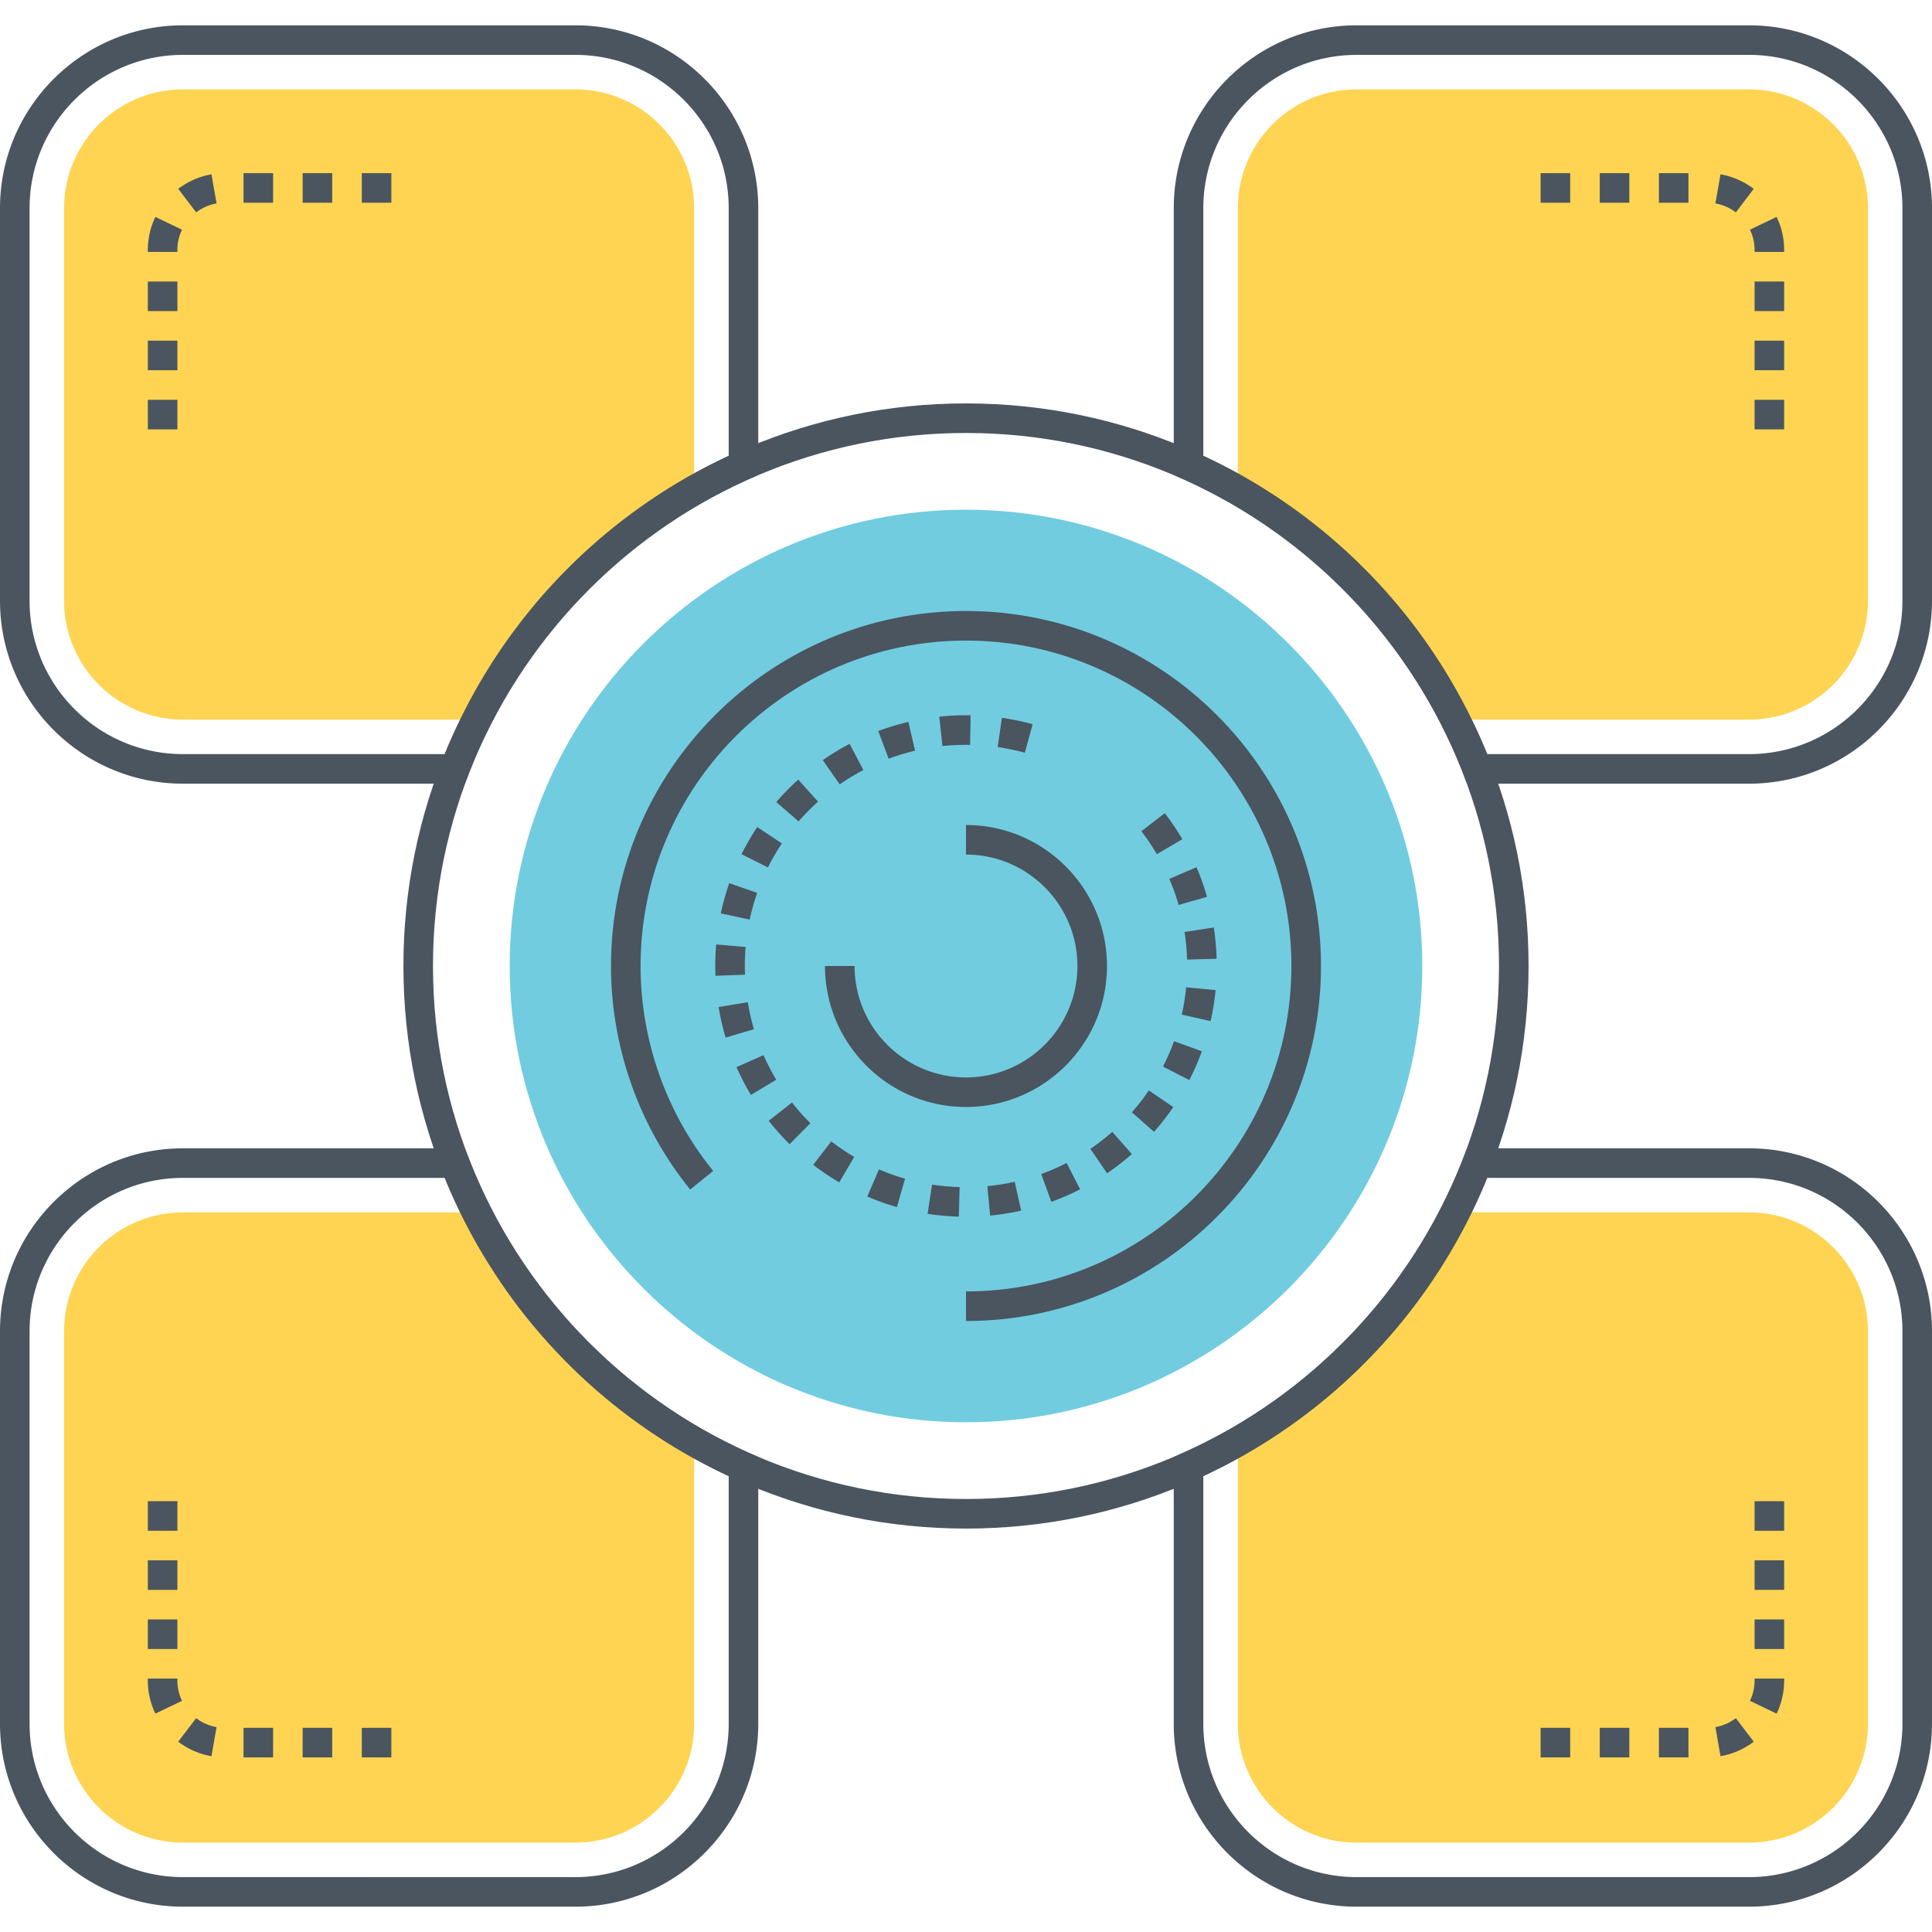 <?xml version="1.0" standalone="no"?><!DOCTYPE svg PUBLIC "-//W3C//DTD SVG 1.1//EN" "http://www.w3.org/Graphics/SVG/1.1/DTD/svg11.dtd"><svg t="1748338286612" class="icon" viewBox="0 0 1024 1024" version="1.1" xmlns="http://www.w3.org/2000/svg" p-id="9933" xmlns:xlink="http://www.w3.org/1999/xlink" width="256" height="256"><path d="M252.606 642.584H96.948c-34.736 0-62.994 28.258-62.994 62.994v208.048c0 34.736 28.258 62.994 62.994 62.994h208.048c34.684 0 62.942-28.258 62.942-62.994v-149.494c-49.36-28.256-89.634-70.618-115.332-121.548zM927.054 642.584h-155.71c-25.646 50.928-65.92 93.29-115.28 121.55v149.494c0 34.736 28.206 62.994 62.942 62.994h208.048c34.736 0 62.994-28.258 62.994-62.994V705.58c0-34.736-28.258-62.996-62.994-62.996zM304.996 47.376H96.948c-34.736 0-62.994 28.258-62.994 62.994V318.42c0 34.736 28.258 62.994 62.994 62.994h155.658c25.7-50.98 65.972-93.29 115.334-121.602v-149.44c-0.002-34.736-28.26-62.996-62.944-62.996z" fill="#FFD452" p-id="9934"></path><path d="M78.352 164.88h15.67v-15.67h-15.67v15.67z m0 62.682h15.67v-15.67h-15.67v15.67z m0-31.34h15.67v-15.67h-15.67v15.67z m0-63.634v0.952h15.67v-0.952c0-3.804 0.824-7.454 2.452-10.848l-14.13-6.774a40.448 40.448 0 0 0-3.992 17.622z m82.064-25.142h15.67v-15.67h-15.67v15.67z m31.34-15.67v15.67h15.67v-15.67h-15.67z m-97.28 8.312l9.482 12.472a25.18 25.18 0 0 1 10.832-4.736l-2.708-15.436a40.9 40.9 0 0 0-17.606 7.7z m34.6 7.358h15.67v-15.67h-15.67v15.67z" fill="#4A555F" p-id="9935"></path><path d="M927.054 47.376H719.004c-34.736 0-62.942 28.258-62.942 62.994v149.442c49.362 28.312 89.634 70.62 115.28 121.602h155.71c34.736 0 62.994-28.258 62.994-62.994V110.372c0.002-34.736-28.256-62.996-62.992-62.996z" fill="#FFD452" p-id="9936"></path><path d="M397.238 770.19a293 293 0 0 1-25.408-12.856c-48.338-27.674-87.146-68.572-112.232-118.29a276.6 276.6 0 0 1-11.278-25.398l-1.934-5.014H96.948C43.492 608.632 0 652.124 0 705.58v208.05c0 53.456 43.492 96.946 96.948 96.946h208.05c53.428 0 96.894-43.49 96.894-96.946V772.26l-4.654-2.07z m-11.018 143.438c0 44.818-36.436 81.276-81.224 81.276H96.948c-44.818 0-81.276-36.458-81.276-81.276V705.58c0-44.818 36.46-81.276 81.276-81.276h138.74a292.63 292.63 0 0 0 9.924 21.812c26.472 52.456 67.424 95.618 118.458 124.832 7.328 4.162 14.756 8 22.152 11.446v131.234zM927.052 608.632h-149.486l-1.936 5.014a277.558 277.558 0 0 1-11.286 25.414c-25.02 49.688-63.808 90.586-112.15 118.262a292.764 292.764 0 0 1-25.432 12.87l-4.652 2.068v141.37c0 53.456 43.466 96.946 96.894 96.946h208.05c53.456 0 96.948-43.49 96.948-96.946V705.58c-0.002-53.456-43.494-96.948-96.95-96.948z m81.278 304.996c0 44.818-36.46 81.276-81.276 81.276H719.004c-44.786 0-81.224-36.458-81.224-81.276v-131.236a312.288 312.288 0 0 0 22.174-11.46c51.04-29.218 91.978-72.384 118.378-124.808a292.53 292.53 0 0 0 9.93-21.822h138.79c44.818 0 81.276 36.46 81.276 81.276v208.05zM304.996 13.424H96.948C43.492 13.424 0 56.916 0 110.372v208.046c0 53.456 43.492 96.946 96.948 96.946h149.466l1.92-5.052c3.15-8.292 6.94-16.824 11.268-25.374 25.034-49.658 63.842-90.576 112.204-118.314a293.018 293.018 0 0 1 25.43-12.87l4.652-2.068V110.372c0.002-53.456-43.464-96.948-96.892-96.948z m81.224 228.13a313.736 313.736 0 0 0-22.18 11.462c-51.062 29.284-92.012 72.464-118.424 124.856a286.662 286.662 0 0 0-9.946 21.822H96.948c-44.818 0-81.276-36.458-81.276-81.276V110.372c0-44.818 36.46-81.278 81.276-81.278h208.05c44.786 0 81.224 36.46 81.224 81.278v131.182zM927.052 13.424H719.004c-53.428 0-96.894 43.492-96.894 96.948v141.316l4.652 2.068a292.618 292.618 0 0 1 25.404 12.854c48.416 27.77 87.206 68.684 112.186 118.344 4.322 8.536 8.114 17.068 11.262 25.36l1.92 5.052h149.518c53.456 0 96.948-43.49 96.948-96.946V110.372c0-53.456-43.492-96.948-96.948-96.948z m81.278 304.994c0 44.818-36.46 81.276-81.276 81.276H788.28a284.956 284.956 0 0 0-9.94-21.804c-26.354-52.39-67.29-95.572-118.41-124.89-7.328-4.16-14.758-8-22.15-11.448v-131.18c0-44.818 36.436-81.278 81.224-81.278h208.05c44.818 0 81.276 36.46 81.276 81.278v208.046z" fill="#4A555F" p-id="9937"></path><path d="M911.908 92.388l-2.708 15.436a25.18 25.18 0 0 1 10.832 4.736l9.482-12.472a40.9 40.9 0 0 0-17.606-7.7z m-95.346 15.058h15.67v-15.67h-15.67v15.67z m31.342 0h15.67v-15.67h-15.67v15.67z m31.34 0h15.67v-15.67h-15.67v15.67z m50.724 57.434h15.67v-15.67h-15.67v15.67z m11.678-49.912l-14.13 6.774a24.894 24.894 0 0 1 2.45 10.848v0.952h15.67v-0.952a40.406 40.406 0 0 0-3.99-17.622z m-11.678 81.254h15.67v-15.67h-15.67v15.67z m0 31.34h15.67v-15.67h-15.67v15.67zM909.21 915.398l2.698 15.436a40.812 40.812 0 0 0 17.612-7.7l-9.488-12.472a25.112 25.112 0 0 1-10.822 4.736z m-29.964 16.05h15.67v-15.67h-15.67v15.67z m-31.34 0h15.67v-15.67h-15.67v15.67z m-31.34 0h15.67v-15.67h-15.67v15.67z m113.402-135.788v15.67h15.67v-15.67h-15.67z m0 47.01h15.67V827h-15.67v15.67z m0 31.342h15.67v-15.67h-15.67v15.67z m0 16.624c0 3.802-0.824 7.45-2.45 10.844l14.13 6.774a40.43 40.43 0 0 0 3.992-17.62v-0.954h-15.67v0.956zM94.022 858.342h-15.67v15.67h15.67v-15.67z m0-31.342h-15.67v15.67h15.67V827z m0-31.34h-15.67v15.67h15.67v-15.67z m0 94.976v-0.954h-15.67v0.954c0 6.164 1.342 12.092 3.992 17.62l14.13-6.774a24.884 24.884 0 0 1-2.452-10.846z m97.732 25.142v15.67h15.67v-15.67h-15.67z m-97.284 7.356a40.816 40.816 0 0 0 17.61 7.7l2.698-15.436a25.112 25.112 0 0 1-10.822-4.736l-9.486 12.472z m65.944 8.314h15.67v-15.67h-15.67v15.67z m-31.34 0h15.67v-15.67h-15.67v15.67z" fill="#4A555F" p-id="9938"></path><path d="M511.996 270.154c-133.354 0-241.844 108.49-241.844 241.842 0 133.352 108.49 241.842 241.844 241.842 133.352 0 241.842-108.49 241.842-241.842 0-133.35-108.49-241.842-241.842-241.842z" fill="#71CCE0" p-id="9939"></path><path d="M396.334 531.192l-15.462 2.546a132.372 132.372 0 0 0 3.732 16.218l15.018-4.468a118 118 0 0 1-3.288-14.296z m-1.562-19.196c0-3.376 0.142-6.77 0.428-10.092l-15.614-1.336a134.676 134.676 0 0 0-0.384 16.62l15.66-0.592a121.526 121.526 0 0 1-0.09-4.6z m9.91 47.256l-14.334 6.33a133.42 133.42 0 0 0 7.654 14.76l13.43-8.07a118.502 118.502 0 0 1-6.75-13.02z m-3.358-85.998l-14.794-5.172a132.54 132.54 0 0 0-4.496 16.038l15.324 3.27a116.5 116.5 0 0 1 3.966-14.136z m6.116 120.782a134.39 134.39 0 0 0 11.064 12.41l11.028-11.136a118.744 118.744 0 0 1-9.774-10.956l-12.318 9.682z m23.59 23.352a133.392 133.392 0 0 0 13.798 9.306l7.93-13.518a117.66 117.66 0 0 1-12.168-8.204l-9.56 12.416z m198.14-108.792l15.666-0.438a134.064 134.064 0 0 0-1.502-16.566l-15.486 2.382c0.74 4.826 1.186 9.746 1.322 14.622zM414.4 447.04l-13.038-8.692a133.954 133.954 0 0 0-8.35 14.396l14.022 6.998a118.124 118.124 0 0 1 7.366-12.702z m210.296 32.606l15.062-4.32a133.104 133.104 0 0 0-5.58-15.676l-14.406 6.172a117.202 117.202 0 0 1 4.924 13.824z m-191.126-54.776l-10.498-11.636a134.928 134.928 0 0 0-11.632 11.876l11.85 10.254a118.36 118.36 0 0 1 10.28-10.494z m193.1 19.926a132.86 132.86 0 0 0-9.308-13.796l-12.416 9.564a117.136 117.136 0 0 1 8.21 12.164l13.514-7.932z m-103.356 183.886l1.488 15.598a132.506 132.506 0 0 0 16.434-2.62l-3.432-15.288a117.4 117.4 0 0 1-14.49 2.31z m76.602-39.15l11.742 10.376a133.58 133.58 0 0 0 10.214-13.134l-12.946-8.83a118.484 118.484 0 0 1-9.01 11.588z m-21.97 19.388l8.826 12.952a133.48 133.48 0 0 0 13.132-10.21l-10.372-11.748a117.468 117.468 0 0 1-11.586 9.006z m-26.064 13.342l5.332 14.738a132.134 132.134 0 0 0 15.262-6.64l-7.142-13.946a117.34 117.34 0 0 1-13.452 5.848z m64.536-56.944l13.952 7.14a133.1 133.1 0 0 0 6.636-15.272l-14.736-5.326a117.3 117.3 0 0 1-5.852 13.458z m-180.316-162.43l8.958 12.86a117.04 117.04 0 0 1 12.542-7.62l-7.29-13.876a134.276 134.276 0 0 0-14.21 8.636z m190.274 134.878l15.288 3.434a133.16 133.16 0 0 0 2.616-16.43l-15.598-1.49a117.678 117.678 0 0 1-2.306 14.486z m-160.866-150.306l5.478 14.68a117.502 117.502 0 0 1 14.042-4.256l-3.596-15.252a133.466 133.466 0 0 0-15.924 4.828z m-5.824 246.742a133.26 133.26 0 0 0 15.69 5.58l4.31-15.068a116.594 116.594 0 0 1-13.83-4.918l-6.17 14.406z m31.948 9.138c5.454 0.838 11.026 1.344 16.562 1.5l0.438-15.666a117.796 117.796 0 0 1-14.62-1.322l-2.38 15.488zM528.8 395.97c4.832 0.694 9.668 1.7 14.372 2.992l4.152-15.11a133.43 133.43 0 0 0-16.294-3.394l-2.23 15.512z m-30.96-16.122l1.652 15.584a119.212 119.212 0 0 1 12.502-0.658l2.18 0.02 0.26-15.67-2.44-0.02a133.84 133.84 0 0 0-14.154 0.744zM511.996 437.27v15.67c32.564 0 59.056 26.492 59.056 59.056 0 32.564-26.492 59.06-59.056 59.06-32.564 0-59.058-26.494-59.058-59.06h-15.67c0 41.206 33.522 74.73 74.728 74.73 41.206 0 74.726-33.524 74.726-74.73s-33.522-74.726-74.726-74.726z" fill="#4A555F" p-id="9940"></path><path d="M511.996 323.844c-103.748 0-188.152 84.406-188.152 188.152 0 43.048 14.91 85.128 41.984 118.486l12.166-9.876c-24.814-30.576-38.48-69.146-38.48-108.61 0-95.108 77.374-172.482 172.482-172.482s172.482 77.374 172.482 172.482-77.374 172.486-172.482 172.486v15.67c103.746 0 188.152-84.406 188.152-188.156 0-103.746-84.406-188.152-188.152-188.152z" fill="#4A555F" p-id="9941"></path><path d="M511.996 213.818c-164.416 0-298.18 133.764-298.18 298.178 0 164.416 133.764 298.178 298.18 298.178s298.178-133.764 298.178-298.178-133.764-298.178-298.178-298.178z m0 580.686c-155.778 0-282.508-126.732-282.508-282.508 0-155.776 126.732-282.508 282.508-282.508 155.776 0 282.508 126.732 282.508 282.508-0.002 155.776-126.732 282.508-282.508 282.508z" fill="#4A555F" p-id="9942"></path></svg>